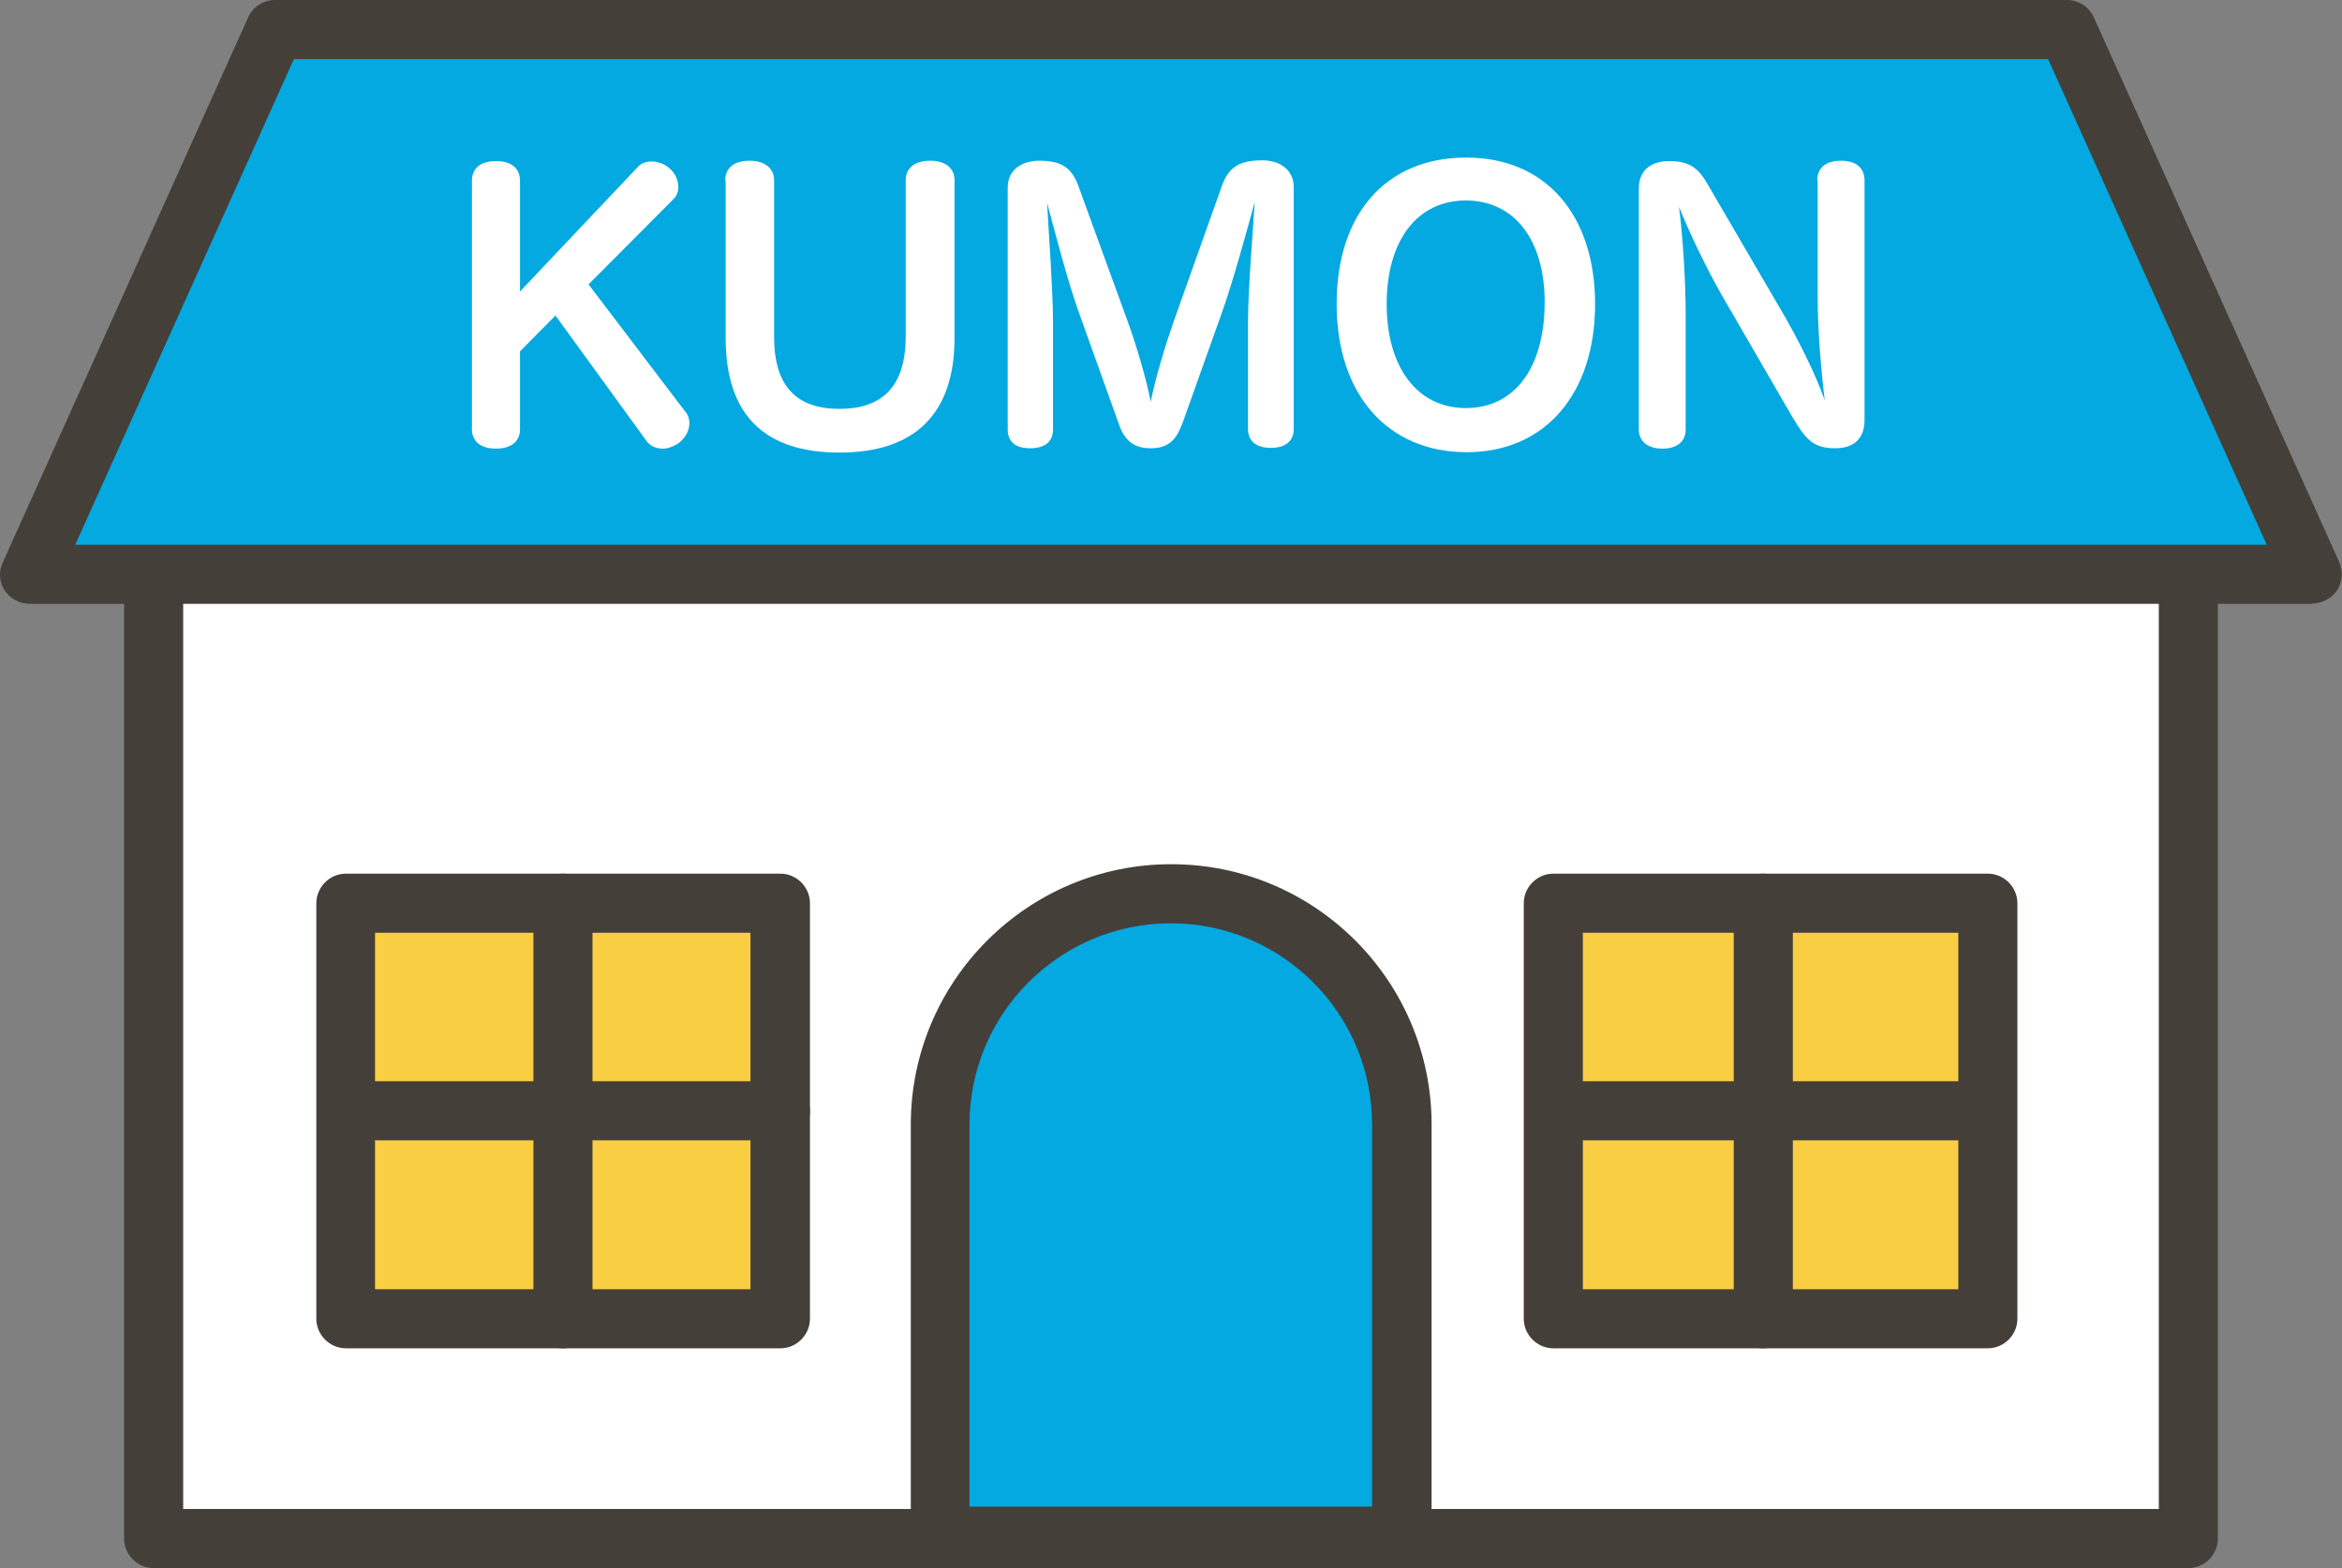 <?xml version="1.0" encoding="UTF-8"?>
<svg id="_レイヤー_2" data-name="レイヤー 2" xmlns="http://www.w3.org/2000/svg" viewBox="0 0 59.45 39.81">
  <rect x="0" y="0" width="59.45" height="39.81" fill="#808080" stroke="none"/>
  <defs>
    <style>
      .cls-1 {
        fill: #443f39;
      }

      .cls-1, .cls-2, .cls-3, .cls-4 {
        stroke-width: 0px;
      }

      .cls-2 {
        fill: #fff;
      }

      .cls-3 {
        fill: #03a9e0;
      }

      .cls-4 {
        fill: #f9ce43;
      }
    </style>
  </defs>
  <g id="_レイヤー_7" data-name="レイヤー 7">
    <g>
      <rect class="cls-2" x="3.9" y="12.07" width="51.65" height="26.99"/>
      <path class="cls-1" d="M55.55,39.81H3.9c-.41,0-.75-.34-.75-.75V12.07c0-.41.34-.75.75-.75h51.65c.41,0,.75.34.75.75v26.99c0,.41-.34.75-.75.75ZM4.65,38.31h50.15V12.82H4.65v25.49Z"/>
    </g>
    <g>
      <path class="cls-3" d="M29.73,22.69h0c3.23,0,5.86,2.62,5.86,5.86v10.45h-11.71v-10.45c0-3.23,2.62-5.86,5.86-5.86Z"/>
      <path class="cls-1" d="M35.58,39.75h-11.71c-.41,0-.75-.34-.75-.75v-10.45c0-3.64,2.96-6.61,6.61-6.61s6.61,2.96,6.61,6.61v10.45c0,.41-.34.75-.75.75ZM24.62,38.25h10.21v-9.7c0-2.82-2.29-5.11-5.11-5.11s-5.11,2.29-5.11,5.11v9.7Z"/>
    </g>
    <g>
      <rect class="cls-4" x="8.77" y="22.92" width="11.03" height="10.55"/>
      <path class="cls-1" d="M19.81,34.23h-11.03c-.41,0-.75-.34-.75-.75v-10.55c0-.41.34-.75.75-.75h11.03c.41,0,.75.34.75.75v10.55c0,.41-.34.75-.75.75ZM9.52,32.73h9.53v-9.05h-9.53v9.05Z"/>
    </g>
    <g>
      <rect class="cls-4" x="39.43" y="22.92" width="11.03" height="10.55"/>
      <path class="cls-1" d="M50.46,34.23h-11.03c-.41,0-.75-.34-.75-.75v-10.55c0-.41.34-.75.75-.75h11.03c.41,0,.75.34.75.75v10.55c0,.41-.34.75-.75.75ZM40.18,32.73h9.53v-9.05h-9.53v9.05Z"/>
    </g>
    <path class="cls-1" d="M14.29,34.23c-.41,0-.75-.34-.75-.75v-10.55c0-.41.34-.75.75-.75s.75.34.75.75v10.55c0,.41-.34.75-.75.75Z"/>
    <path class="cls-1" d="M19.81,28.95h-10.55c-.41,0-.75-.34-.75-.75s.34-.75.75-.75h10.55c.41,0,.75.34.75.75s-.34.75-.75.75Z"/>
    <path class="cls-1" d="M44.76,34.23c-.41,0-.75-.34-.75-.75v-10.55c0-.41.34-.75.75-.75s.75.34.75.75v10.55c0,.41-.34.75-.75.75Z"/>
    <path class="cls-1" d="M50.28,28.95h-10.55c-.41,0-.75-.34-.75-.75s.34-.75.75-.75h10.55c.41,0,.75.34.75.75s-.34.75-.75.75Z"/>
    <g>
      <polygon class="cls-3" points="58.7 14.58 .75 14.58 6.98 .75 52.47 .75 58.7 14.58"/>
      <path class="cls-1" d="M58.7,15.33H.75c-.25,0-.49-.13-.63-.34-.14-.21-.16-.48-.05-.71L6.3.44c.12-.27.39-.44.68-.44h45.49c.29,0,.56.17.68.44l6.23,13.83c.1.23.08.5-.05.71-.14.21-.38.34-.63.34ZM1.91,13.83h55.63l-5.55-12.33H7.46L1.91,13.83Z"/>
    </g>
    <g>
      <path class="cls-2" d="M17.4,10.45c.07.09.1.19.1.29,0,.21-.12.4-.3.53-.12.07-.25.12-.38.12-.16,0-.32-.06-.42-.21l-2.3-3.17-.9.91v1.98c0,.31-.23.49-.61.49s-.61-.18-.61-.49v-6.31c0-.32.22-.5.61-.5s.61.18.61.5v2.81l2.99-3.16c.09-.1.21-.14.35-.14.16,0,.32.06.44.16.15.12.24.31.24.49,0,.11-.04.22-.12.3l-2.16,2.17,2.47,3.25Z"/>
      <path class="cls-2" d="M18.41,4.58c0-.32.23-.5.62-.5.37,0,.62.18.62.5v3.97c0,1.26.57,1.83,1.66,1.83s1.68-.57,1.68-1.84v-3.96c0-.32.24-.5.62-.5s.62.18.62.5v4c0,1.93-1.01,2.91-2.92,2.91s-2.89-.96-2.89-2.91v-4Z"/>
      <path class="cls-2" d="M29.99,10.8c-.16.44-.41.58-.78.58s-.64-.14-.8-.59l-1.02-2.85c-.28-.77-.62-2.08-.81-2.79.04.76.15,2.26.15,3.01v2.74c0,.31-.2.48-.58.48s-.57-.17-.57-.48v-6.14c0-.45.36-.68.8-.68.57,0,.82.18.99.63l1.27,3.49c.22.61.46,1.43.57,2,.12-.6.35-1.37.58-2.03l1.23-3.46c.17-.47.45-.64,1.02-.64.45,0,.8.24.8.68v6.14c0,.31-.21.48-.58.48s-.58-.17-.58-.48v-2.73c0-.77.12-2.25.17-3.03-.2.73-.55,2.01-.82,2.77l-1.03,2.89Z"/>
      <path class="cls-2" d="M40.49,7.72c0,2.27-1.26,3.76-3.26,3.76s-3.3-1.46-3.3-3.76,1.26-3.72,3.29-3.72,3.27,1.47,3.27,3.72ZM35.2,7.72c0,1.61.78,2.64,2.01,2.64s2-1.01,2-2.69c0-1.57-.76-2.58-2-2.58s-2.01,1.02-2.01,2.63Z"/>
      <path class="cls-2" d="M46.13,4.58c0-.32.22-.5.6-.5s.6.18.6.5v6.09c0,.46-.27.71-.74.71-.53,0-.73-.18-1.09-.79l-1.79-3.09c-.39-.68-.83-1.6-1.09-2.25.1.76.17,1.91.17,2.75v2.9c0,.31-.22.49-.59.49s-.6-.18-.6-.49v-6.11c0-.46.3-.7.77-.7.56,0,.76.21.99.61l1.82,3.12c.45.76.89,1.64,1.14,2.34-.09-.71-.18-1.8-.18-2.58v-3Z"/>
    </g>
  </g>
</svg>